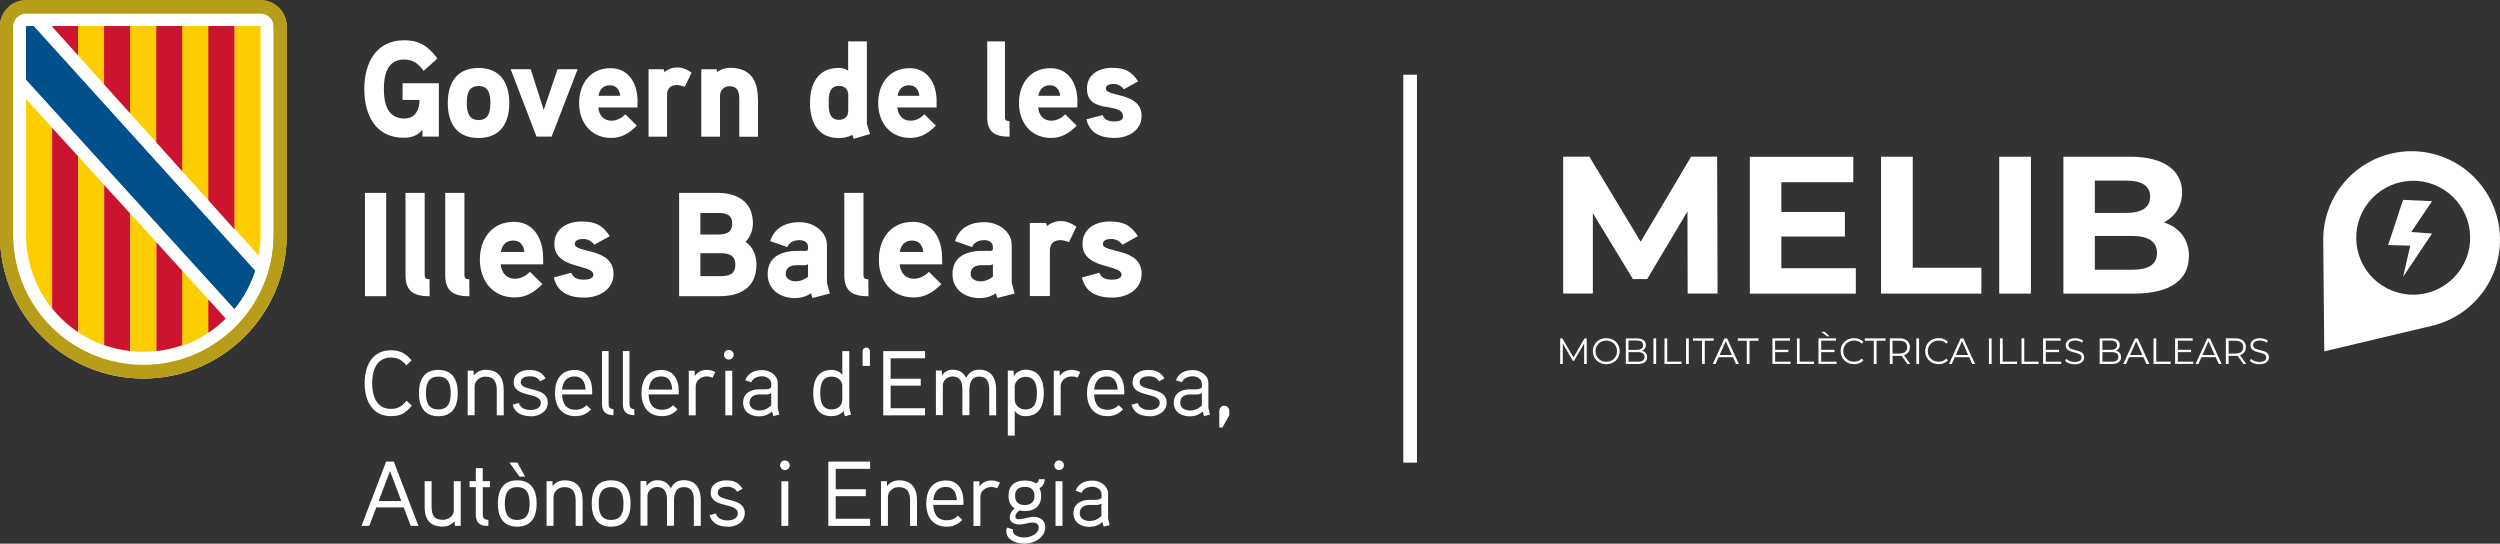 <?xml version="1.0" encoding="UTF-8"?>
<svg id="Capa_2" data-name="Capa 2" xmlns="http://www.w3.org/2000/svg" viewBox="0 0 375.52 81.66">
  <rect x="0" y="0" width="375.52" height="81.66" fill="#333333" stroke="none"/>
  <defs>
    <style>
      .cls-1 {
        fill: none;
      }

      .cls-2 {
        fill: #00508b;
      }

      .cls-3 {
        fill: #b89d1b;
      }

      .cls-4 {
        fill: #fecd00;
      }

      .cls-5 {
        fill: #fff;
      }

      .cls-6 {
        fill: #cc142e;
      }
    </style>
  </defs>
  <g id="Capa_1-2" data-name="Capa 1">
    <rect class="cls-5" x="210.79" y="11.22" width="2.05" height="58.27"/>
    <path class="cls-5" d="M39.15.09H3.91C1.75.09,0,1.84,0,4.01v31.32c0,11.89,9.64,21.53,21.53,21.53s21.53-9.64,21.53-21.53V4.01c0-2.17-1.75-3.91-3.91-3.91"/>
    <path class="cls-3" d="M39.15.09H3.91C1.75.09,0,1.84,0,4.01v31.32c0,11.89,9.64,21.53,21.53,21.53s21.53-9.64,21.53-21.53V4.01c0-2.17-1.75-3.91-3.91-3.91M41.1,35.33c0,10.81-8.76,19.57-19.57,19.57S1.96,46.15,1.96,35.33V4.01c0-1.08.88-1.96,1.96-1.96h35.23c1.08,0,1.96.88,1.96,1.96v31.32Z"/>
    <polygon class="cls-6" points="11.74 4.01 7.84 4.01 11.74 8.34 11.74 4.01"/>
    <polygon class="cls-4" points="11.74 7.93 11.74 4.01 15.65 4.01 15.65 12.69 11.74 8.34 11.74 7.93"/>
    <polygon class="cls-6" points="15.65 4.01 19.57 4.01 19.57 17.05 15.65 12.69 15.65 4.01"/>
    <polygon class="cls-4" points="19.57 4.01 23.49 4.01 23.49 21.4 19.57 17.05 19.57 4.01"/>
    <polygon class="cls-6" points="23.49 4.01 27.4 4.01 27.4 25.76 23.49 21.4 23.49 4.01"/>
    <polygon class="cls-4" points="27.4 24.57 27.4 4.01 31.32 4.01 31.32 27.5 31.32 30.1 27.4 25.76 27.4 24.57"/>
    <polygon class="cls-6" points="31.31 4.01 35.23 4.01 35.23 34.46 31.31 30.1 31.31 4.01"/>
    <polygon class="cls-5" points="27.4 37.85 27.45 37.82 27.4 37.76 27.4 37.85"/>
    <path class="cls-4" d="M27.4,51.94c1.4-.49,2.7-1.16,3.91-1.96v-4.88l-3.91-4.3v11.15Z"/>
    <path class="cls-6" d="M31.31,45.09v4.89c.91-.61,1.77-1.31,2.55-2.08l-2.55-2.81Z"/>
    <path class="cls-2" d="M35.23,46.4c1.35-1.67,2.4-3.59,3.07-5.68l-2.06-2.27L5.06,4.01h-1.15v7.96s30.52,33.6,30.52,33.59l.78.85h.01s0,0,0,0Z"/>
    <path class="cls-3" d="M39.15,0H3.91C1.75,0,0,1.75,0,3.91v31.32c0,11.89,9.64,21.53,21.53,21.53s21.53-9.64,21.53-21.53V3.91c0-2.17-1.75-3.91-3.91-3.91M41.1,35.23c0,10.81-8.76,19.57-19.57,19.57S1.96,46.04,1.96,35.23V3.91c0-1.08.88-1.96,1.96-1.96h35.23c1.08,0,1.96.88,1.96,1.96v31.32Z"/>
    <polygon class="cls-6" points="11.74 3.91 7.84 3.91 11.74 8.24 11.74 3.91"/>
    <polygon class="cls-4" points="11.74 7.83 11.74 3.91 15.65 3.91 15.65 12.6 11.74 8.24 11.74 7.83"/>
    <polygon class="cls-6" points="15.65 3.91 19.57 3.91 19.57 16.95 15.65 12.6 15.65 3.91"/>
    <polygon class="cls-4" points="19.57 3.91 23.49 3.91 23.49 21.3 19.57 16.95 19.57 3.91"/>
    <polygon class="cls-6" points="23.49 3.91 27.4 3.91 27.4 25.66 23.49 21.3 23.49 3.91"/>
    <polygon class="cls-4" points="27.4 24.46 27.4 3.91 31.32 3.91 31.32 27.4 31.32 30 27.4 25.66 27.4 24.46"/>
    <polygon class="cls-6" points="31.31 3.91 35.23 3.91 35.23 34.36 31.31 30 31.31 3.91"/>
    <path class="cls-4" d="M35.23,34.36V3.91h3.91v31.32c0,1.08-.1,2.14-.28,3.16l-3.63-4.04Z"/>
    <path class="cls-4" d="M3.91,35.26c0,4.19,1.47,8.05,3.91,11.08v-27.15l-3.91-4.33v20.4Z"/>
    <path class="cls-6" d="M7.83,19.18v27.15c1.11,1.38,2.44,2.59,3.91,3.58v-26.43l-3.91-4.29Z"/>
    <path class="cls-4" d="M11.74,23.49v26.42c1.21.81,2.52,1.47,3.91,1.96v-24.09l-3.91-4.3h0Z"/>
    <path class="cls-6" d="M15.65,51.84c1.24.44,2.56.75,3.91.89v-20.65l-3.91-4.29s0,24.05,0,24.05Z"/>
    <path class="cls-4" d="M19.57,49.91v2.83c.64.07,1.29.11,1.96.11s1.32-.04,1.96-.11v-16.36l-3.91-4.3v17.83Z"/>
    <path class="cls-6" d="M27.4,40.69l-3.91-4.3v16.35c1.36-.15,2.67-.45,3.91-.89v-11.16Z"/>
    <polygon class="cls-5" points="27.4 37.75 27.45 37.71 27.4 37.66 27.4 37.75"/>
    <path class="cls-4" d="M27.4,51.84c1.4-.49,2.7-1.16,3.91-1.96v-4.88l-3.91-4.3v11.15Z"/>
    <path class="cls-6" d="M31.31,44.99v4.89c.91-.61,1.77-1.31,2.55-2.08l-2.55-2.81Z"/>
    <path class="cls-2" d="M35.23,46.31c1.35-1.67,2.4-3.59,3.07-5.68l-2.06-2.27L5.06,3.91h-1.15v7.96s30.52,33.6,30.52,33.59l.78.85h.01s0,0,0,0Z"/>
    <path class="cls-5" d="M60.47,12.51v2.5h2.55c0,1.45-.64,2.79-2.29,2.79-2.58,0-3.07-2.36-3.07-4.43s.47-4.43,3.05-4.43c1.38,0,2.14.65,2.93,1.7l2.06-1.86c-1.36-1.81-2.66-2.73-4.98-2.73-4.31,0-6,3.5-6,7.32s1.65,7.32,5.91,7.32c1.13,0,2.1-.29,2.82-1.21v1.04h2.47v-8.01h-5.46ZM76.5,15.48c0-3.01-1.34-5.27-4.62-5.27s-4.62,2.26-4.62,5.27,1.34,5.25,4.62,5.25,4.62-2.24,4.62-5.25M73.66,15.48c0,1.27-.24,2.55-1.77,2.55s-1.77-1.27-1.77-2.55.22-2.56,1.77-2.56,1.77,1.29,1.77,2.56M83.75,10.39l-2.08,6.13-1.96-6.13h-3.01l3.89,10.13h2.27l3.91-10.13h-3.03ZM95.77,15.26c0-2.97-1.52-5.02-4.04-5.02-3.09,0-4.74,2.36-4.74,5.25s1.77,5.23,4.84,5.23c1.55,0,2.7-.72,3.83-1.85l-1.73-1.7c-.5.51-1.22.96-2.08.96-1.22,0-1.88-.86-1.98-1.99h5.89v-.88h0ZM89.89,14.39c.17-.94.7-1.58,1.71-1.58s1.45.68,1.57,1.58h-3.28ZM103.89,10.91c-.72-.51-1.42-.78-2.22-.78-1.07,0-1.88.7-1.88.7l-.1-.43h-2.27v10.13h2.78v-6.34c0-.86.52-1.42,1.46-1.42.4,0,.81.12,1.19.29l1.03-2.15ZM113.84,14.83c0-2.81-1.19-4.65-4.2-4.65-.66,0-1.46.27-1.91.63l-.1-.41h-2.29v10.13h2.81v-6.13c0-.8.58-1.45,1.38-1.45,1.28,0,1.52.84,1.52,1.95v5.64h2.81v-5.7h-.01ZM130.68,20.11c-.04-.14-.47-1.45-.47-1.52V6.22h-2.81v4.39c-.45-.29-.91-.41-1.4-.41-3.17,0-4.33,2.42-4.33,5.25s1.14,5.29,4.33,5.29c.7,0,1.42-.14,2.02-.49l.21.6,2.45-.72h0ZM127.41,16.71c0,.8-.6,1.29-1.38,1.29-1.5,0-1.55-1.43-1.55-2.54s.04-2.56,1.55-2.56c.78,0,1.38.49,1.38,1.29v2.52h0ZM140.69,15.26c0-2.97-1.52-5.02-4.04-5.02-3.09,0-4.74,2.36-4.74,5.25s1.77,5.23,4.84,5.23c1.55,0,2.7-.72,3.83-1.85l-1.73-1.7c-.5.51-1.22.96-2.08.96-1.22,0-1.88-.86-1.98-1.99h5.89v-.88h0ZM134.82,14.39c.17-.94.7-1.58,1.71-1.58s1.45.68,1.57,1.58h-3.28ZM151.63,18.19c-.47,0-.68-.12-.68-.61V6.22h-2.66v11.4c0,2.29,1.24,2.91,3.36,2.91l-.02-2.34h0ZM161.84,15.26c0-2.97-1.52-5.02-4.04-5.02-3.09,0-4.74,2.36-4.74,5.25s1.77,5.23,4.84,5.23c1.55,0,2.7-.72,3.83-1.85l-1.73-1.7c-.5.51-1.22.96-2.08.96-1.22,0-1.88-.86-1.98-1.99h5.89v-.88h0ZM155.97,14.39c.17-.94.7-1.58,1.71-1.58s1.45.68,1.57,1.58h-3.28ZM171.48,17.43c0-3.65-5.38-2.83-5.38-4.12,0-.6.76-.7,1.19-.7.6,0,1.17.32,1.52.8l2.14-1.19c-1.03-1.56-2.02-2.03-3.93-2.03s-3.75.96-3.75,3.11c0,4.04,5.42,1.83,5.42,4.24,0,.62-.86.7-1.32.7-1.05,0-1.5-.35-1.75-.96l-2.43.65c.5,2.11,2.17,2.79,4.22,2.79s4.06-1.11,4.06-3.3"/>
    <path class="cls-5" d="M58.01,28.97h-3.19v15.52h3.19v-15.52ZM64.52,41.95c-.51,0-.73-.13-.73-.67v-12.31h-2.88v12.37c0,2.49,1.34,3.16,3.63,3.16l-.02-2.53h0ZM70.49,41.95c-.51,0-.73-.13-.73-.67v-12.31h-2.88v12.37c0,2.49,1.34,3.16,3.63,3.16l-.02-2.53h0ZM81.58,38.77c0-3.22-1.65-5.45-4.37-5.45-3.34,0-5.13,2.55-5.13,5.69s1.92,5.67,5.24,5.67c1.68,0,2.92-.78,4.15-2l-1.87-1.85c-.53.55-1.32,1.04-2.25,1.04-1.32,0-2.03-.94-2.14-2.16h6.38v-.96h0ZM75.23,37.84c.18-1.02.76-1.71,1.85-1.71s1.56.73,1.7,1.71h-3.55ZM92.15,41.12c0-3.96-5.82-3.07-5.82-4.47,0-.65.83-.76,1.29-.76.65,0,1.27.36,1.65.87l2.32-1.29c-1.11-1.69-2.19-2.2-4.26-2.2s-4.06,1.04-4.06,3.38c0,3.85,5.86,3,5.86,4.6,0,.67-.94.76-1.42.76-1.14,0-1.63-.37-1.89-1.04l-2.63.71c.53,2.29,2.34,3.02,4.57,3.02s4.4-1.2,4.4-3.58M113.63,39.75c0-1.34-.51-2.67-1.65-3.42.73-.71,1.11-1.76,1.11-2.78,0-3.29-2.39-4.58-5.37-4.58h-5.71v15.52h6.06c3.14,0,5.55-1.29,5.55-4.73M109.98,33.56c0,1.45-1.01,1.67-2.21,1.67h-2.57v-3.24h2.57c1.18,0,2.21.18,2.21,1.58M110.45,39.77c0,1.53-1.09,1.71-2.37,1.71h-2.88v-3.45h2.88c1.27,0,2.37.2,2.37,1.73M124.21,42.42v-5.58c0-2.14-2.09-3.47-4.08-3.47-2.11,0-3.81.84-4.44,2.85l2.57.89c.33-.76,1.03-1.04,1.87-1.04.69,0,1.25.37,1.25,1.02v.31c0,.13-.09.27-.38.29,0,0-.94-.02-1.68,0-2.79.16-4.01,1.49-4.01,3.49,0,2.34,1.92,3.6,4.08,3.6.81,0,1.78-.24,2.43-.73l.22.71,2.61-.67-.45-1.67h0ZM121.37,41.57c-.56.45-1.2.69-1.92.69-.6,0-1.43-.35-1.43-1.09,0-.96.71-1.31,1.54-1.33h1.25c.22,0,.4-.04.56-.16v1.89h0ZM130.43,41.95c-.51,0-.73-.13-.73-.67v-12.31h-2.88v12.37c0,2.49,1.34,3.16,3.63,3.16l-.02-2.53h0ZM141.51,38.77c0-3.22-1.65-5.45-4.37-5.45-3.34,0-5.13,2.55-5.13,5.69s1.92,5.67,5.24,5.67c1.68,0,2.92-.78,4.15-2l-1.87-1.85c-.53.55-1.32,1.04-2.25,1.04-1.32,0-2.03-.94-2.14-2.16h6.38v-.96h0ZM135.15,37.84c.18-1.02.76-1.71,1.85-1.71s1.56.73,1.7,1.71h-3.55ZM151.97,42.42v-5.58c0-2.14-2.09-3.47-4.08-3.47-2.12,0-3.81.84-4.44,2.85l2.57.89c.33-.76,1.03-1.04,1.87-1.04.69,0,1.25.37,1.25,1.02v.31c0,.13-.09.27-.38.29,0,0-.94-.02-1.68,0-2.79.16-4.01,1.49-4.01,3.49,0,2.34,1.92,3.6,4.08,3.6.81,0,1.78-.24,2.43-.73l.22.71,2.61-.67-.45-1.67h0ZM149.14,41.57c-.56.45-1.2.69-1.92.69-.6,0-1.43-.35-1.43-1.09,0-.96.71-1.31,1.54-1.33h1.25c.22,0,.4-.04.56-.16v1.89h0ZM161.69,34.05c-.78-.55-1.54-.85-2.41-.85-1.16,0-2.03.76-2.03.76l-.11-.47h-2.45v10.98h3.01v-6.87c0-.94.55-1.53,1.58-1.53.42,0,.87.13,1.29.31l1.11-2.34h0ZM171.48,41.12c0-3.96-5.82-3.07-5.82-4.47,0-.65.83-.76,1.29-.76.65,0,1.27.36,1.65.87l2.32-1.29c-1.11-1.69-2.19-2.2-4.26-2.2s-4.06,1.04-4.06,3.38c0,3.85,5.86,3,5.86,4.6,0,.67-.94.76-1.42.76-1.14,0-1.63-.37-1.9-1.04l-2.63.71c.53,2.29,2.35,3.02,4.57,3.02s4.4-1.2,4.4-3.58"/>
    <rect class="cls-1" x="54.18" y="50.64" width="132.05" height="28.72"/>
    <path class="cls-5" d="M61.86,60.93c-.91,1.08-1.65,1.58-3.1,1.58-2.88,0-3.99-2.38-3.99-4.95s1.09-4.95,3.97-4.95c1.38,0,2.22.5,3.09,1.51l-.79.75c-.63-.72-1.24-1.17-2.29-1.17-2.27,0-2.85,2.06-2.85,3.86s.58,3.86,2.85,3.86c1.06,0,1.69-.47,2.32-1.22l.79.73Z"/>
    <path class="cls-5" d="M65.84,62.52c-2.14,0-2.91-1.5-2.91-3.47s.76-3.49,2.91-3.49,2.92,1.51,2.92,3.49-.78,3.47-2.92,3.47ZM65.84,56.57c-1.58,0-1.86,1.23-1.86,2.47s.27,2.46,1.86,2.46,1.86-1.22,1.86-2.46-.27-2.47-1.86-2.47Z"/>
    <path class="cls-5" d="M75.66,62.39h-1.04v-3.78c0-1.17-.35-2.04-1.73-2.04-.91,0-1.6.73-1.6,1.47v4.34h-1.04v-6.7h.88l.03.75c.43-.63,1.17-.88,1.77-.88,1.96,0,2.73,1.2,2.73,3.04v3.81h0Z"/>
    <path class="cls-5" d="M79.74,62.52c-1.3,0-2.41-.45-2.73-1.74l.93-.24c.24.76.94,1.04,1.78,1.04.63,0,1.52-.25,1.52-1.06,0-1.68-4.08-.73-4.08-3.11,0-1.27,1.12-1.84,2.34-1.84,1.14,0,1.87.32,2.45,1.26l-.81.45c-.36-.57-.91-.76-1.55-.76-.51,0-1.37.14-1.37.9,0,1.47,4.06.55,4.06,3.07,0,1.35-1.29,2.05-2.55,2.05h0Z"/>
    <path class="cls-5" d="M88.94,59.24h-4.51c.04,1.35.58,2.31,2.02,2.31.69,0,1.24-.25,1.65-.69l.68.63c-.63.66-1.35,1.02-2.32,1.02-2.13,0-3.1-1.48-3.1-3.47s.9-3.47,2.99-3.47c1.74,0,2.6,1.35,2.6,3.17v.5h0ZM87.96,58.52c-.06-1.09-.47-1.98-1.66-1.98s-1.76.79-1.87,1.98h3.53Z"/>
    <path class="cls-5" d="M92.17,62.37c-1.17-.03-1.74-.53-1.74-1.66v-7.98h.99v7.98c0,.39.17.72.73.76v.9s.01,0,.01,0Z"/>
    <path class="cls-5" d="M95.3,62.37c-1.17-.03-1.74-.53-1.74-1.66v-7.98h.99v7.98c0,.39.17.72.73.76v.9s.01,0,.01,0Z"/>
    <path class="cls-5" d="M101.94,59.24h-4.51c.04,1.35.58,2.31,2.02,2.31.69,0,1.24-.25,1.65-.69l.68.63c-.63.66-1.35,1.02-2.32,1.02-2.13,0-3.1-1.48-3.1-3.47s.9-3.47,2.99-3.47c1.74,0,2.6,1.35,2.6,3.17v.5h0ZM100.97,58.52c-.06-1.09-.47-1.98-1.66-1.98s-1.76.79-1.87,1.98h3.53Z"/>
    <path class="cls-5" d="M107.04,56.73c-.27-.11-.58-.19-.88-.19-.9,0-1.66.63-1.66,1.48v4.37h-1.04v-6.7h.88l.03.8c.35-.61,1.09-.93,1.78-.93.45,0,.88.11,1.3.33l-.42.84h0Z"/>
    <path class="cls-5" d="M109.47,54.01c-.4,0-.72-.33-.72-.72,0-.42.32-.73.72-.73s.73.32.73.73c0,.39-.33.72-.73.72ZM109.99,62.39h-1.04v-6.7h1.04v6.7Z"/>
    <path class="cls-5" d="M117.06,62.28l-.9.22-.18-.68c-.63.51-1.24.72-1.95.72-1.32,0-2.41-.7-2.41-2.07,0-1.22.88-1.95,2.32-1.99.21-.01,1.04,0,1.04,0,.3-.01.63-.04.86-.3v-.55c0-.7-.73-1.11-1.37-1.11s-1.35.24-1.63.9l-.9-.3c.42-1.09,1.35-1.53,2.56-1.53,1.14,0,2.32.78,2.32,1.96v3.73l.24,1.01h0ZM115.85,59.03c-.37.21-.53.22-.81.22h-1.02c-.72.01-1.44.36-1.44,1.22s.79,1.19,1.48,1.19,1.24-.25,1.78-.75v-1.88Z"/>
    <path class="cls-5" d="M126.9,62.52l-.18-.79c-.47.58-1.17.78-1.8.78-2.13,0-2.77-1.59-2.77-3.48s.68-3.47,2.78-3.47c.51,0,1.19.19,1.59.76v-3.58h1.05v8.47s.24,1.02.25,1.06l-.93.27h0ZM126.53,58.04c0-.9-.72-1.47-1.59-1.47-1.55,0-1.73,1.33-1.73,2.46s.18,2.47,1.71,2.47c.87,0,1.6-.55,1.6-1.47v-2.01h0Z"/>
    <path class="cls-5" d="M130.68,54.96h-1.11v-2.22c0-.29.25-.54.55-.54s.55.25.55.54v2.22h0Z"/>
    <path class="cls-5" d="M138.95,62.39h-6.28v-9.65h6.28v1.08h-5.17v3.07h4.52v1.04h-4.52v3.39h5.17v1.08Z"/>
    <path class="cls-5" d="M149.64,62.39h-1.05v-3.81c0-1.02-.21-2.01-1.51-2.01s-1.47,1.19-1.47,2.14v3.66h-1.05v-3.81c0-1.02-.22-2.01-1.52-2.01-.72,0-1.42.61-1.42,1.33v4.48h-1.04v-6.7h.88l.03.75c.39-.63,1.05-.88,1.58-.88.9,0,1.58.32,2.07,1.22.42-.87,1.09-1.22,1.93-1.22,1.86,0,2.56,1.3,2.56,3.04v3.81h0Z"/>
    <path class="cls-5" d="M154.02,62.52c-.53,0-1.15-.17-1.6-.81v3.72h-1.04v-9.75h.88l.03.79c.45-.69,1.17-.94,1.74-.94,2.1,0,2.76,1.66,2.76,3.52s-.66,3.46-2.77,3.46h0ZM154.02,56.6c-.86,0-1.6.7-1.6,1.45v1.99c0,.79.73,1.47,1.6,1.47,1.53,0,1.73-1.35,1.73-2.45s-.19-2.46-1.73-2.46h0Z"/>
    <path class="cls-5" d="M161.86,56.73c-.27-.11-.58-.19-.88-.19-.9,0-1.66.63-1.66,1.48v4.37h-1.04v-6.7h.88l.03.8c.35-.61,1.09-.93,1.78-.93.45,0,.88.11,1.3.33l-.42.84h0Z"/>
    <path class="cls-5" d="M168.86,59.24h-4.51c.04,1.35.58,2.31,2.02,2.31.69,0,1.24-.25,1.65-.69l.68.63c-.63.66-1.35,1.02-2.32,1.02-2.13,0-3.1-1.48-3.1-3.47s.9-3.47,2.99-3.47c1.74,0,2.6,1.35,2.6,3.17v.5h0ZM167.88,58.52c-.06-1.09-.47-1.98-1.66-1.98s-1.76.79-1.87,1.98h3.53Z"/>
    <path class="cls-5" d="M172.7,62.52c-1.3,0-2.41-.45-2.73-1.74l.93-.24c.24.76.94,1.04,1.78,1.04.63,0,1.52-.25,1.52-1.06,0-1.68-4.08-.73-4.08-3.11,0-1.27,1.12-1.84,2.34-1.84,1.14,0,1.87.32,2.45,1.26l-.81.45c-.36-.57-.91-.76-1.55-.76-.51,0-1.37.14-1.37.9,0,1.47,4.06.55,4.06,3.07,0,1.35-1.29,2.05-2.55,2.05h0Z"/>
    <path class="cls-5" d="M181.75,62.28l-.9.22-.18-.68c-.63.51-1.24.72-1.95.72-1.32,0-2.41-.7-2.41-2.07,0-1.22.88-1.95,2.32-1.99.21-.01,1.04,0,1.04,0,.3-.01.63-.04.86-.3v-.55c0-.7-.73-1.11-1.37-1.11s-1.35.24-1.63.9l-.9-.3c.42-1.09,1.35-1.53,2.56-1.53,1.14,0,2.32.78,2.32,1.96v3.73l.24,1.01h0ZM180.54,59.03c-.37.21-.53.22-.81.22h-1.02c-.72.01-1.44.36-1.44,1.22s.79,1.19,1.48,1.19,1.24-.25,1.78-.75v-1.88Z"/>
    <path class="cls-5" d="M184.64,62.39l-1.02,1.83h-.47v-2.5c0-.43.33-.78.72-.78.45,0,.78.35.78.78v.68h0Z"/>
    <path class="cls-5" d="M62.86,78.99h-1.17l-1.04-2.77h-4.14l-1.04,2.77h-1.17l3.7-9.65h1.15l3.7,9.65h0ZM60.28,75.26l-1.7-4.51-1.7,4.51h3.4Z"/>
    <path class="cls-5" d="M69.2,78.99h-.88l-.03-.7c-.54.6-1.19.81-1.76.81-1.92,0-2.74-1.04-2.74-2.92v-3.9h1.04v3.84c0,1.19.33,1.96,1.71,1.96.73,0,1.62-.53,1.62-1.38v-4.42h1.04v6.7h0Z"/>
    <path class="cls-5" d="M73.6,73.18h-1.08v4.06c0,.63.24.83.84.84v.9h-.39c-1.04,0-1.5-.7-1.5-1.66v-4.15h-.94v-.9h.94v-1.95h1.04v1.95h1.08v.9h0Z"/>
    <path class="cls-5" d="M77.69,79.11c-2.14,0-2.91-1.5-2.91-3.47s.76-3.49,2.91-3.49,2.92,1.51,2.92,3.49-.78,3.47-2.92,3.47ZM77.69,73.17c-1.58,0-1.86,1.23-1.86,2.47s.27,2.46,1.86,2.46,1.86-1.22,1.86-2.46-.27-2.47-1.86-2.47ZM78.87,71.59h-.83l-1.52-2.11h1.19l1.17,2.11Z"/>
    <path class="cls-5" d="M87.51,78.99h-1.04v-3.78c0-1.17-.35-2.04-1.73-2.04-.91,0-1.6.73-1.6,1.47v4.34h-1.04v-6.7h.88l.03.75c.43-.63,1.17-.88,1.77-.88,1.96,0,2.73,1.2,2.73,3.04v3.81h0Z"/>
    <path class="cls-5" d="M91.79,79.11c-2.14,0-2.91-1.5-2.91-3.47s.76-3.49,2.91-3.49,2.92,1.51,2.92,3.49-.78,3.47-2.92,3.47ZM91.79,73.17c-1.58,0-1.86,1.23-1.86,2.47s.27,2.46,1.86,2.46,1.86-1.22,1.86-2.46-.27-2.47-1.86-2.47Z"/>
    <path class="cls-5" d="M105.27,78.99h-1.05v-3.81c0-1.02-.21-2.01-1.51-2.01s-1.47,1.19-1.47,2.14v3.66h-1.05v-3.81c0-1.02-.22-2.01-1.52-2.01-.72,0-1.42.61-1.42,1.33v4.48h-1.04v-6.7h.88l.03.75c.39-.63,1.05-.88,1.58-.88.9,0,1.58.32,2.07,1.22.42-.87,1.09-1.22,1.93-1.22,1.86,0,2.56,1.3,2.56,3.04v3.81h0Z"/>
    <path class="cls-5" d="M109.33,79.11c-1.3,0-2.41-.45-2.73-1.74l.93-.24c.24.76.94,1.04,1.78,1.04.63,0,1.52-.25,1.52-1.06,0-1.68-4.08-.73-4.08-3.11,0-1.27,1.12-1.84,2.34-1.84,1.14,0,1.87.32,2.45,1.26l-.81.45c-.36-.57-.91-.76-1.55-.76-.51,0-1.37.14-1.37.9,0,1.47,4.06.55,4.06,3.07,0,1.35-1.29,2.05-2.55,2.05h0Z"/>
    <path class="cls-5" d="M117.9,70.61c-.4,0-.72-.33-.72-.72,0-.42.32-.73.72-.73s.73.32.73.73c0,.39-.33.72-.73.72ZM118.41,78.99h-1.04v-6.7h1.04v6.7Z"/>
    <path class="cls-5" d="M130.7,78.99h-6.28v-9.65h6.28v1.08h-5.17v3.07h4.52v1.04h-4.52v3.39h5.17v1.08Z"/>
    <path class="cls-5" d="M137.74,78.99h-1.04v-3.78c0-1.17-.35-2.04-1.73-2.04-.91,0-1.6.73-1.6,1.47v4.34h-1.04v-6.7h.88l.03.75c.43-.63,1.17-.88,1.77-.88,1.96,0,2.73,1.2,2.73,3.04v3.81h0Z"/>
    <path class="cls-5" d="M144.71,75.84h-4.51c.04,1.35.58,2.31,2.02,2.31.69,0,1.24-.25,1.65-.69l.68.63c-.63.66-1.35,1.02-2.32,1.02-2.13,0-3.1-1.48-3.1-3.47s.9-3.47,2.99-3.47c1.74,0,2.6,1.35,2.6,3.17v.5h0ZM143.72,75.12c-.06-1.09-.47-1.98-1.66-1.98s-1.76.79-1.87,1.98h3.53Z"/>
    <path class="cls-5" d="M149.8,73.34c-.27-.11-.58-.19-.88-.19-.9,0-1.66.63-1.66,1.48v4.37h-1.04v-6.7h.88l.03.8c.35-.61,1.09-.93,1.78-.93.45,0,.88.11,1.3.33l-.42.84h0Z"/>
    <path class="cls-5" d="M153.91,76.76c-.27,0-.47-.03-.76-.09-.33.21-.63.53-.63.93,0,.33.25.39.48.39.79,0,1.53-.36,2.31-.36.96,0,1.7.6,1.7,1.53,0,1.56-1.63,2.5-3.11,2.5-1.24,0-2.74-.53-2.74-1.89,0-.17.03-.36.09-.53l.93.29c-.01.07-.03.14-.03.22,0,.68,1.01.99,1.68.99.91,0,2.2-.51,2.2-1.53,0-.5-.45-.72-.86-.72-.7,0-1.35.29-2.05.29-.73,0-1.45-.32-1.45-1.06,0-.47.25-.97.73-1.37-.69-.43-.91-1.15-.91-1.86,0-1.55.91-2.31,2.45-2.31.58,0,1.17.09,1.66.45.29-.14.43-.36.45-.65h.88c-.03.53-.19,1.04-.79,1.33.19.45.25.81.25,1.19,0,1.51-.96,2.27-2.47,2.27h0ZM153.94,73.13c-.9,0-1.47.42-1.47,1.35s.54,1.38,1.45,1.38,1.47-.45,1.47-1.38-.55-1.35-1.45-1.35Z"/>
    <path class="cls-5" d="M159.08,70.61c-.4,0-.72-.33-.72-.72,0-.42.32-.73.72-.73s.73.32.73.73c0,.39-.33.72-.73.72ZM159.59,78.99h-1.04v-6.7h1.04v6.7Z"/>
    <path class="cls-5" d="M166.68,78.88l-.9.22-.18-.68c-.63.51-1.24.72-1.95.72-1.32,0-2.41-.7-2.41-2.07,0-1.22.88-1.95,2.32-1.99.21-.01,1.04,0,1.04,0,.3-.01.63-.04.86-.3v-.55c0-.7-.73-1.11-1.37-1.11s-1.35.24-1.63.9l-.9-.3c.42-1.09,1.35-1.53,2.56-1.53,1.14,0,2.32.78,2.32,1.96v3.73l.24,1.01h0ZM165.45,75.63c-.37.21-.53.22-.81.22h-1.02c-.72.01-1.44.36-1.44,1.22s.79,1.19,1.48,1.19,1.24-.25,1.78-.75v-1.88Z"/>
    <g>
      <g>
        <path class="cls-5" d="M253.5,44.1l-.03-12.34-6.05,10.16h-2.14l-6.02-9.9v12.07h-4.46v-20.56h3.94l7.7,12.78,7.58-12.78h3.91l.06,20.56h-4.46Z"/>
        <path class="cls-5" d="M278.76,40.29v3.82h-15.92v-20.56h15.54v3.82h-10.81v4.46h9.55v3.7h-9.55v4.76h11.19Z"/>
        <path class="cls-5" d="M282.55,23.54h4.76v16.68h10.31v3.88h-15.07v-20.56Z"/>
        <path class="cls-5" d="M300.3,23.54h4.76v20.56h-4.76v-20.56Z"/>
        <path class="cls-5" d="M328.79,38.49c0,3.55-2.82,5.61-8.22,5.61h-10.63v-20.56h10.05c5.14,0,7.78,2.14,7.78,5.35,0,2.06-1.06,3.64-2.73,4.52,2.29.73,3.76,2.5,3.76,5.08ZM314.66,27.13v4.85h4.73c2.32,0,3.58-.82,3.58-2.44s-1.26-2.41-3.58-2.41h-4.73ZM324,38c0-1.73-1.32-2.56-3.79-2.56h-5.55v5.08h5.55c2.47,0,3.79-.76,3.79-2.53Z"/>
      </g>
      <g>
        <path class="cls-5" d="M238.34,50.83v3.85h-.39v-3.08l-1.51,2.59h-.19l-1.51-2.57v3.06h-.39v-3.85h.33l1.67,2.85,1.65-2.85h.34Z"/>
        <path class="cls-5" d="M239.25,52.75c0-1.12.86-1.96,2.02-1.96s2.02.83,2.02,1.96-.86,1.96-2.02,1.96-2.02-.83-2.02-1.96ZM242.89,52.75c0-.92-.69-1.59-1.61-1.59s-1.62.68-1.62,1.59.69,1.59,1.62,1.59,1.61-.67,1.61-1.59Z"/>
        <path class="cls-5" d="M247.42,53.65c0,.65-.48,1.03-1.44,1.03h-1.77v-3.85h1.66c.86,0,1.35.36,1.35.99,0,.44-.24.73-.59.87.49.11.79.43.79.96ZM244.61,51.16v1.39h1.23c.62,0,.97-.24.97-.7s-.36-.7-.97-.7h-1.23ZM247.02,53.61c0-.5-.37-.72-1.04-.72h-1.36v1.44h1.36c.68,0,1.04-.22,1.04-.73Z"/>
        <path class="cls-5" d="M248.36,50.83h.41v3.85h-.41v-3.85Z"/>
        <path class="cls-5" d="M250.02,50.83h.41v3.49h2.15v.35h-2.56v-3.85Z"/>
        <path class="cls-5" d="M253.26,50.83h.41v3.85h-.41v-3.85Z"/>
        <path class="cls-5" d="M255.66,51.18h-1.35v-.35h3.11v.35h-1.35v3.49h-.41v-3.49Z"/>
        <path class="cls-5" d="M260.29,53.65h-2.14l-.46,1.03h-.42l1.76-3.85h.4l1.76,3.85h-.43l-.46-1.03ZM260.14,53.32l-.92-2.07-.92,2.07h1.85Z"/>
        <path class="cls-5" d="M262.38,51.18h-1.35v-.35h3.11v.35h-1.35v3.49h-.41v-3.49Z"/>
        <path class="cls-5" d="M268.95,54.32v.35h-2.72v-3.85h2.64v.35h-2.23v1.37h1.99v.35h-1.99v1.43h2.31Z"/>
        <path class="cls-5" d="M269.91,50.83h.41v3.49h2.15v.35h-2.56v-3.85Z"/>
        <path class="cls-5" d="M275.87,54.32v.35h-2.72v-3.85h2.64v.35h-2.23v1.37h1.99v.35h-1.99v1.43h2.31ZM274.45,50.52l-.89-.68h.52l.75.68h-.38Z"/>
        <path class="cls-5" d="M276.47,52.75c0-1.13.86-1.96,2.02-1.96.56,0,1.07.19,1.41.56l-.26.26c-.31-.32-.7-.46-1.14-.46-.93,0-1.63.68-1.63,1.59s.7,1.59,1.63,1.59c.44,0,.82-.14,1.14-.46l.26.26c-.34.37-.85.57-1.41.57-1.15,0-2.01-.83-2.01-1.96Z"/>
        <path class="cls-5" d="M281.46,51.18h-1.35v-.35h3.11v.35h-1.35v3.49h-.41v-3.49Z"/>
        <path class="cls-5" d="M286.5,54.67l-.88-1.24c-.1.01-.2.02-.31.02h-1.03v1.22h-.41v-3.85h1.44c.98,0,1.57.5,1.57,1.32,0,.6-.32,1.03-.88,1.21l.94,1.32h-.45ZM286.47,52.15c0-.62-.41-.97-1.18-.97h-1.02v1.93h1.02c.77,0,1.18-.36,1.18-.96Z"/>
        <path class="cls-5" d="M287.85,50.83h.41v3.85h-.41v-3.85Z"/>
        <path class="cls-5" d="M289.17,52.75c0-1.13.86-1.96,2.02-1.96.56,0,1.07.19,1.41.56l-.26.26c-.31-.32-.7-.46-1.14-.46-.93,0-1.63.68-1.63,1.59s.7,1.59,1.63,1.59c.44,0,.82-.14,1.14-.46l.26.26c-.34.37-.85.57-1.41.57-1.15,0-2.01-.83-2.01-1.96Z"/>
        <path class="cls-5" d="M295.77,53.65h-2.14l-.46,1.03h-.42l1.76-3.85h.4l1.76,3.85h-.43l-.46-1.03ZM295.63,53.32l-.92-2.07-.92,2.07h1.85Z"/>
        <path class="cls-5" d="M298.75,50.83h.41v3.85h-.41v-3.85Z"/>
        <path class="cls-5" d="M300.41,50.83h.41v3.49h2.15v.35h-2.56v-3.85Z"/>
        <path class="cls-5" d="M303.65,50.83h.41v3.49h2.15v.35h-2.56v-3.85Z"/>
        <path class="cls-5" d="M309.61,54.32v.35h-2.72v-3.85h2.64v.35h-2.23v1.37h1.99v.35h-1.99v1.43h2.31Z"/>
        <path class="cls-5" d="M310.2,54.21l.16-.31c.27.27.76.47,1.27.47.72,0,1.03-.3,1.03-.68,0-1.05-2.37-.41-2.37-1.83,0-.57.44-1.05,1.42-1.05.43,0,.88.13,1.19.34l-.14.32c-.33-.21-.71-.32-1.05-.32-.7,0-1.02.31-1.02.7,0,1.05,2.37.42,2.37,1.82,0,.57-.45,1.05-1.43,1.05-.58,0-1.14-.2-1.43-.5Z"/>
        <path class="cls-5" d="M318.6,53.65c0,.65-.48,1.03-1.44,1.03h-1.77v-3.85h1.66c.86,0,1.35.36,1.35.99,0,.44-.24.73-.59.87.49.11.79.43.79.96ZM315.8,51.16v1.39h1.23c.62,0,.97-.24.97-.7s-.36-.7-.97-.7h-1.23ZM318.2,53.61c0-.5-.37-.72-1.04-.72h-1.36v1.44h1.36c.68,0,1.04-.22,1.04-.73Z"/>
        <path class="cls-5" d="M321.95,53.65h-2.14l-.46,1.03h-.42l1.76-3.85h.4l1.76,3.85h-.43l-.46-1.03ZM321.8,53.32l-.92-2.07-.92,2.07h1.85Z"/>
        <path class="cls-5" d="M323.48,50.83h.41v3.49h2.15v.35h-2.56v-3.85Z"/>
        <path class="cls-5" d="M329.44,54.32v.35h-2.72v-3.85h2.64v.35h-2.23v1.37h1.99v.35h-1.99v1.43h2.31Z"/>
        <path class="cls-5" d="M332.81,53.65h-2.14l-.46,1.03h-.42l1.76-3.85h.4l1.76,3.85h-.43l-.46-1.03ZM332.66,53.32l-.92-2.07-.92,2.07h1.85Z"/>
        <path class="cls-5" d="M336.97,54.67l-.88-1.24c-.1.01-.2.02-.31.02h-1.03v1.22h-.41v-3.85h1.44c.98,0,1.57.5,1.57,1.32,0,.6-.32,1.03-.88,1.21l.94,1.32h-.45ZM336.95,52.15c0-.62-.41-.97-1.17-.97h-1.02v1.93h1.02c.77,0,1.17-.36,1.17-.96Z"/>
        <path class="cls-5" d="M337.95,54.21l.16-.31c.28.27.76.47,1.27.47.72,0,1.03-.3,1.03-.68,0-1.05-2.37-.41-2.37-1.83,0-.57.44-1.05,1.42-1.05.43,0,.88.13,1.19.34l-.14.32c-.33-.21-.71-.32-1.05-.32-.7,0-1.02.31-1.02.7,0,1.05,2.37.42,2.37,1.82,0,.57-.45,1.05-1.43,1.05-.58,0-1.14-.2-1.43-.5Z"/>
      </g>
      <polygon class="cls-5" points="360.96 30.02 365.31 30.22 362.19 34.85 365.31 35.08 360.97 41.57 362.04 36.9 358.72 36.81 360.96 30.02"/>
      <path class="cls-5" d="M375.42,34.43v-.03c-.44-3.63-2.31-6.74-4.97-8.84-2.67-2.1-6.15-3.19-9.8-2.75h0c-6.71.81-11.74,6.53-11.68,13.29l.15,16.64v.04s16.2-3.85,16.2-3.85c6.56-1.56,10.91-7.8,10.1-14.5ZM357.2,42.45s0,0,0,0c-3.72-2.92-4.37-8.3-1.45-12.02s8.3-4.37,12.02-1.45c0,0,0,0,0,0,3.71,2.92,4.36,8.3,1.44,12.01-2.92,3.72-8.29,4.37-12.01,1.45Z"/>
    </g>
  </g>
</svg>